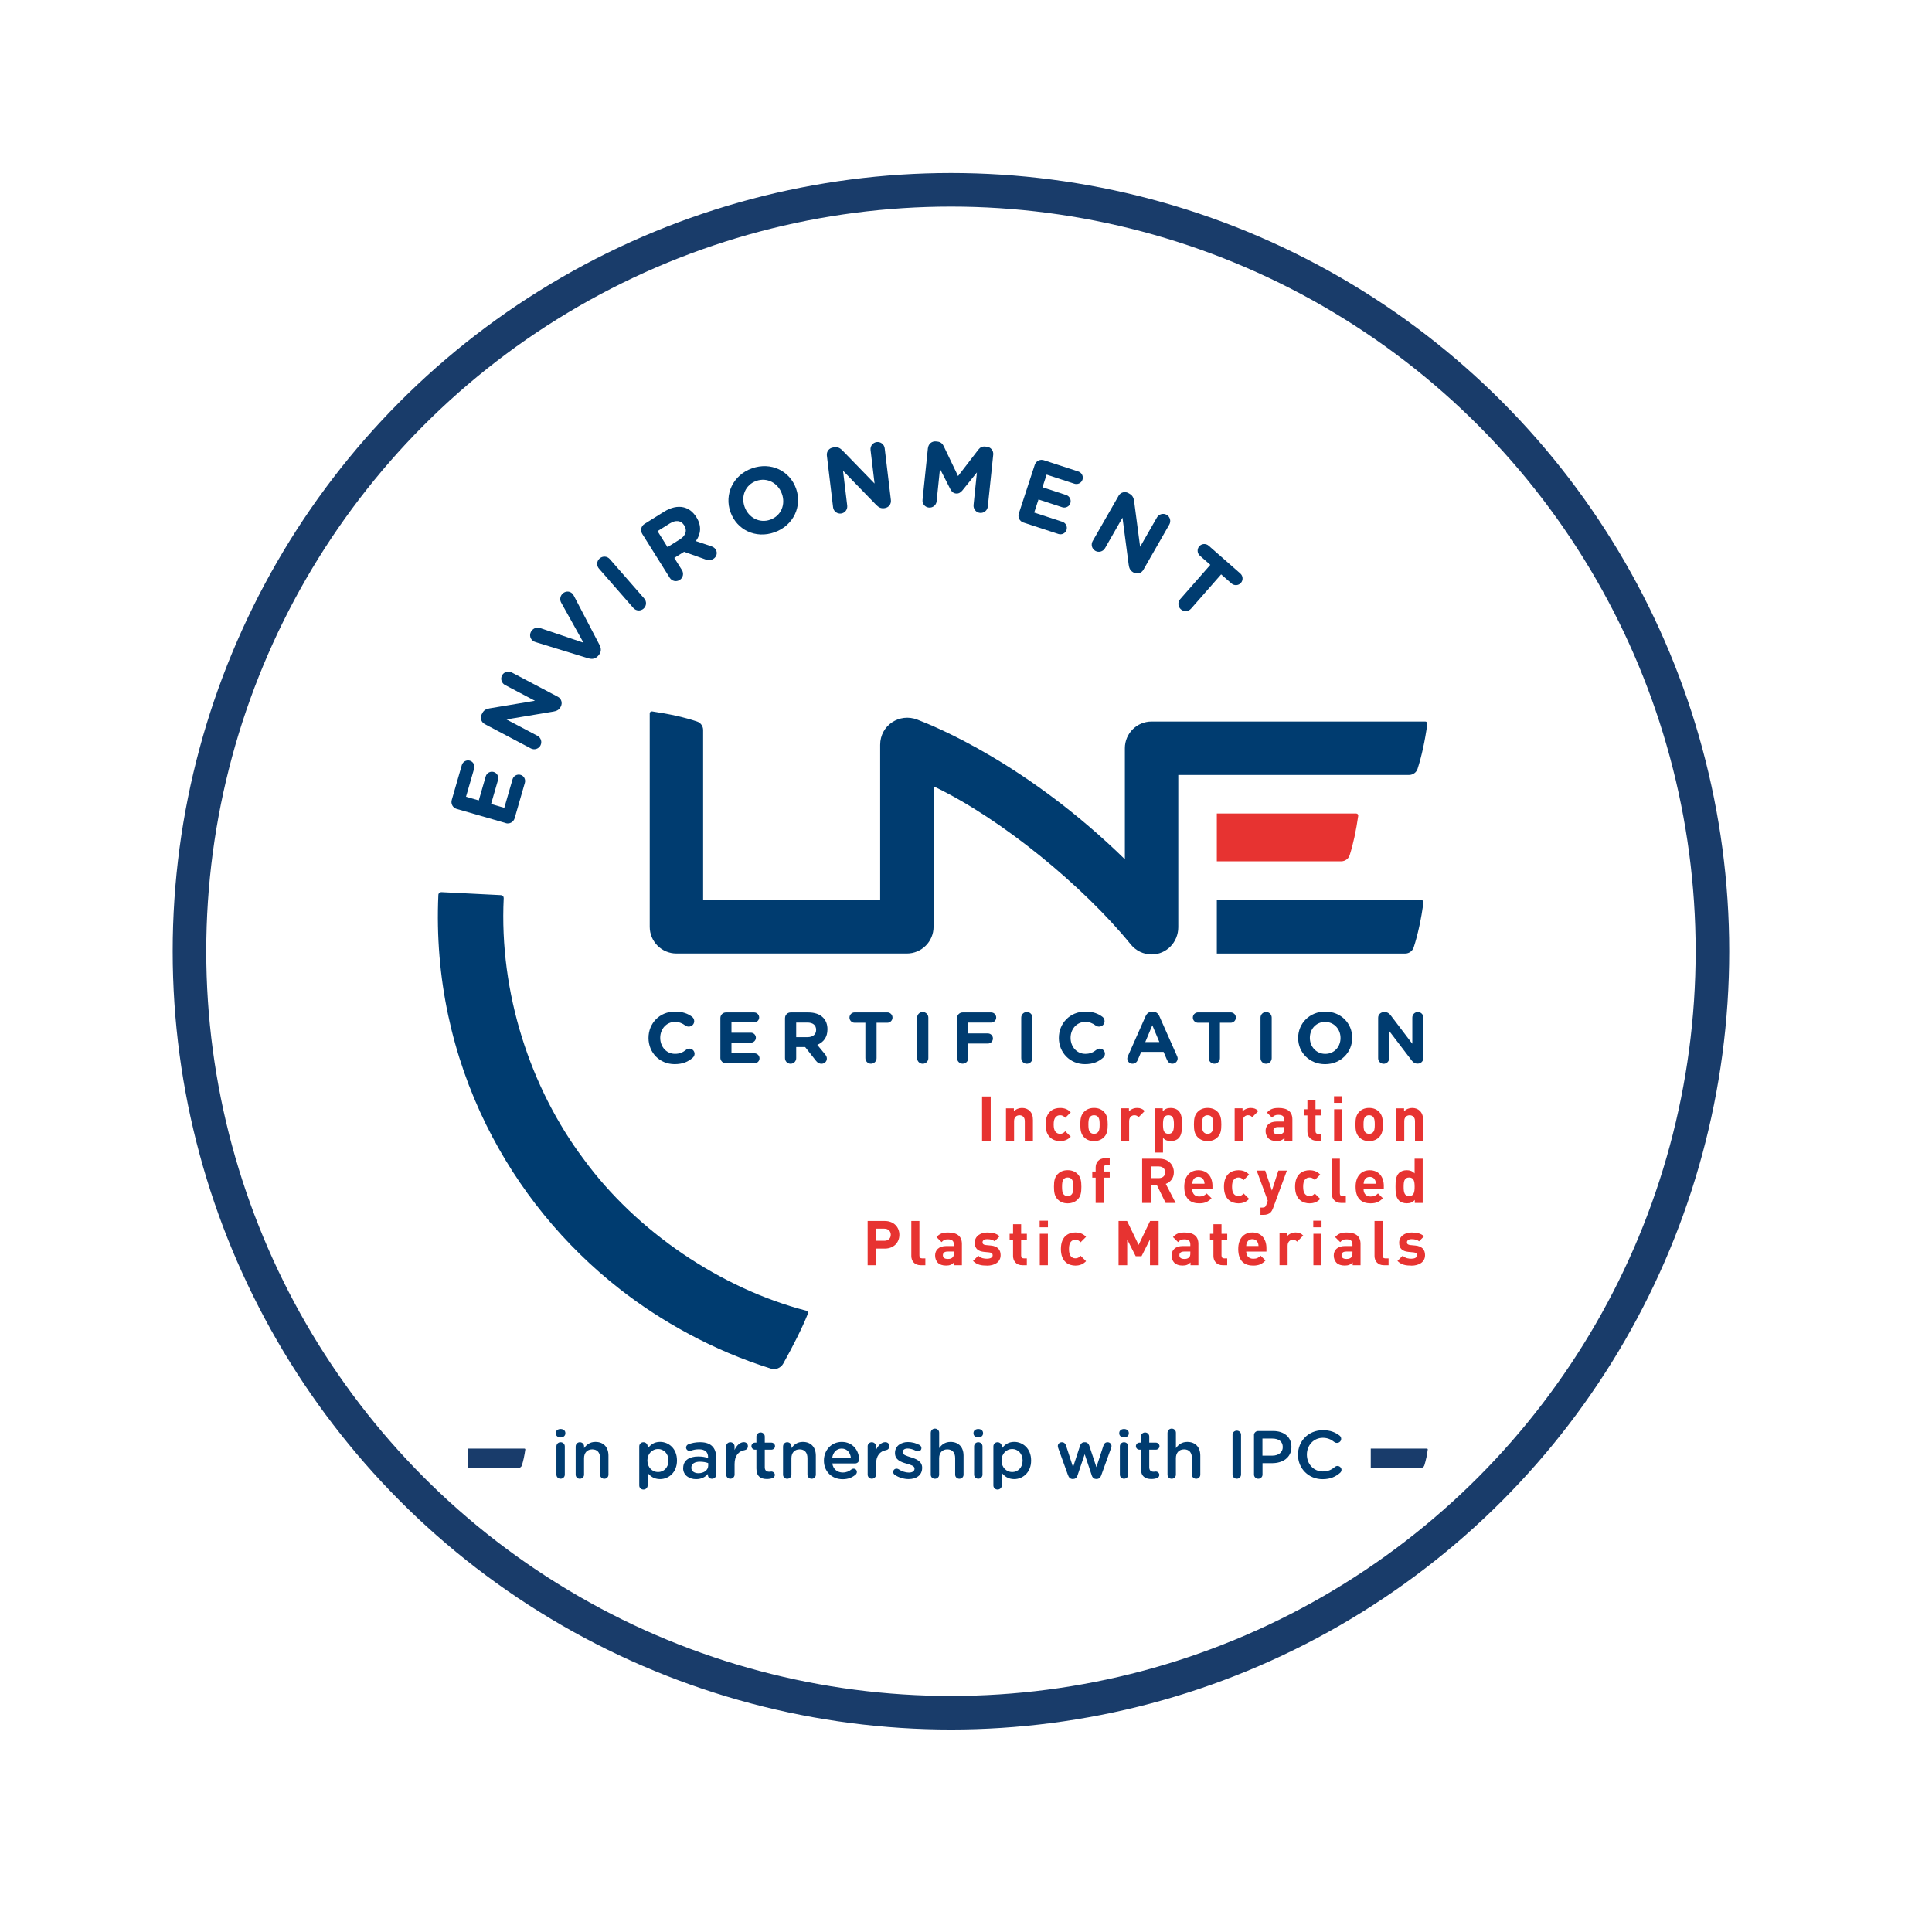 <?xml version="1.0" encoding="UTF-8"?> <svg xmlns="http://www.w3.org/2000/svg" xmlns:xlink="http://www.w3.org/1999/xlink" id="Layer_2" data-name="Layer 2" viewBox="0 0 590.4 590.4"><defs><style> .cls-1 { fill: #003c70; } .cls-2 { filter: url(#drop-shadow-1); } .cls-2, .cls-3 { fill: #fff; } .cls-4 { fill: #e73331; } .cls-5 { fill: #193c6b; } .cls-3 { stroke: #193c6a; stroke-linecap: round; stroke-linejoin: round; stroke-width: 10.26px; } </style><filter id="drop-shadow-1" x="0" y="0" width="590.4" height="590.4"><feOffset dx="4.52" dy="4.52"></feOffset><feGaussianBlur result="blur" stdDeviation="15.82"></feGaussianBlur><feFlood flood-color="#202145" flood-opacity=".75"></feFlood><feComposite in2="blur" operator="in"></feComposite><feComposite in="SourceGraphic"></feComposite></filter></defs><g id="Calque_1" data-name="Calque 1"><g><circle class="cls-2" cx="290.6" cy="290.7" r="247.55"></circle><g><circle class="cls-3" cx="290.6" cy="290.7" r="232.7"></circle><g><g><g><g><path class="cls-1" d="M198.18,317.21v-.04c0-4.42,3.33-8.04,8.1-8.04,2.33,0,3.91.62,5.2,1.58.36.27.67.76.67,1.35,0,.93-.75,1.66-1.69,1.66-.47,0-.78-.18-1.02-.33-.95-.71-1.95-1.11-3.17-1.11-2.62,0-4.51,2.18-4.51,4.84v.04c0,2.66,1.84,4.88,4.51,4.88,1.44,0,2.4-.44,3.37-1.22.27-.22.62-.38,1.02-.38.87,0,1.6.71,1.6,1.58,0,.53-.27.95-.58,1.22-1.4,1.22-3.04,1.95-5.53,1.95-4.57,0-7.97-3.53-7.97-7.99Z"></path><path class="cls-1" d="M220.14,323.22v-12.12c0-.95.76-1.71,1.71-1.71h8.61c.84,0,1.53.69,1.53,1.53s-.69,1.51-1.53,1.51h-6.93v3.15h5.93c.84,0,1.53.69,1.53,1.53s-.69,1.51-1.53,1.51h-5.93v3.26h7.04c.84,0,1.53.69,1.53,1.53s-.69,1.51-1.53,1.51h-8.73c-.95,0-1.71-.76-1.71-1.71Z"></path><path class="cls-1" d="M239.9,311.1c0-.95.76-1.71,1.71-1.71h5.39c1.98,0,3.51.55,4.53,1.58.87.87,1.33,2.09,1.33,3.55v.04c0,2.44-1.22,3.95-3.11,4.73l2.38,2.89c.33.42.55.78.55,1.31,0,.95-.8,1.58-1.62,1.58-.78,0-1.29-.38-1.69-.89l-3.33-4.22h-2.73v3.4c0,.95-.75,1.71-1.71,1.71s-1.71-.76-1.71-1.71v-12.25ZM246.78,316.94c1.67,0,2.62-.89,2.62-2.2v-.04c0-1.46-1.02-2.22-2.69-2.22h-3.4v4.46h3.46Z"></path><path class="cls-1" d="M264.46,312.54h-3.29c-.87,0-1.58-.71-1.58-1.58s.71-1.58,1.58-1.58h9.99c.87,0,1.58.71,1.58,1.58s-.71,1.58-1.58,1.58h-3.29v10.81c0,.95-.76,1.71-1.71,1.71s-1.71-.76-1.71-1.71v-10.81Z"></path><path class="cls-1" d="M280.27,310.97c0-.95.75-1.71,1.71-1.71s1.71.76,1.71,1.71v12.39c0,.95-.75,1.71-1.71,1.71s-1.71-.76-1.71-1.71v-12.39Z"></path><path class="cls-1" d="M292.47,311.1c0-.95.75-1.71,1.71-1.71h8.7c.87,0,1.55.69,1.55,1.55s-.69,1.55-1.55,1.55h-6.99v3.31h5.99c.87,0,1.55.69,1.55,1.55s-.69,1.55-1.55,1.55h-5.99v4.44c0,.95-.76,1.71-1.71,1.71s-1.71-.76-1.71-1.71v-12.25Z"></path><path class="cls-1" d="M312.08,310.97c0-.95.76-1.71,1.71-1.71s1.71.76,1.71,1.71v12.39c0,.95-.76,1.71-1.71,1.71s-1.71-.76-1.71-1.71v-12.39Z"></path><path class="cls-1" d="M323.58,317.21v-.04c0-4.42,3.33-8.04,8.1-8.04,2.33,0,3.91.62,5.2,1.58.36.27.67.76.67,1.35,0,.93-.75,1.66-1.69,1.66-.47,0-.78-.18-1.02-.33-.95-.71-1.95-1.11-3.17-1.11-2.62,0-4.51,2.18-4.51,4.84v.04c0,2.66,1.84,4.88,4.51,4.88,1.44,0,2.4-.44,3.37-1.22.27-.22.62-.38,1.02-.38.87,0,1.6.71,1.6,1.58,0,.53-.27.95-.58,1.22-1.4,1.22-3.04,1.95-5.53,1.95-4.57,0-7.97-3.53-7.97-7.99Z"></path><path class="cls-1" d="M344.68,322.73l5.42-12.23c.38-.84,1.07-1.35,2-1.35h.2c.93,0,1.6.51,1.98,1.35l5.42,12.23c.11.24.18.47.18.69,0,.91-.71,1.64-1.62,1.64-.8,0-1.33-.47-1.64-1.18l-1.04-2.44h-6.84l-1.09,2.55c-.29.67-.87,1.07-1.58,1.07-.89,0-1.58-.71-1.58-1.6,0-.24.09-.49.2-.73ZM354.29,318.43l-2.15-5.13-2.15,5.13h4.31Z"></path><path class="cls-1" d="M369.39,312.54h-3.29c-.87,0-1.58-.71-1.58-1.58s.71-1.58,1.58-1.58h9.99c.87,0,1.58.71,1.58,1.58s-.71,1.58-1.58,1.58h-3.29v10.81c0,.95-.76,1.71-1.71,1.71s-1.71-.76-1.71-1.71v-10.81Z"></path><path class="cls-1" d="M385.2,310.97c0-.95.76-1.71,1.71-1.71s1.71.76,1.71,1.71v12.39c0,.95-.76,1.71-1.71,1.71s-1.71-.76-1.71-1.71v-12.39Z"></path><path class="cls-1" d="M396.7,317.21v-.04c0-4.42,3.49-8.04,8.28-8.04s8.24,3.57,8.24,7.99v.04c0,4.42-3.49,8.04-8.28,8.04s-8.24-3.57-8.24-7.99ZM409.65,317.21v-.04c0-2.66-1.95-4.88-4.71-4.88s-4.66,2.18-4.66,4.84v.04c0,2.66,1.95,4.88,4.71,4.88s4.66-2.18,4.66-4.84Z"></path><path class="cls-1" d="M421.15,311.01c0-.95.76-1.71,1.71-1.71h.36c.82,0,1.31.4,1.78,1l6.59,8.66v-8.01c0-.93.76-1.69,1.69-1.69s1.69.76,1.69,1.69v12.37c0,.95-.76,1.71-1.71,1.71h-.11c-.82,0-1.31-.4-1.78-1l-6.84-8.97v8.33c0,.93-.76,1.69-1.69,1.69s-1.69-.76-1.69-1.69v-12.37Z"></path></g><g><g><path class="cls-4" d="M371.85,263.21v-14.61h42.59c.38,0,.68.34.62.72-.65,4.54-1.54,8.67-2.61,12-.36,1.13-1.41,1.89-2.6,1.89h-38Z"></path><path class="cls-1" d="M429.41,291.39c1.18,0,2.23-.76,2.6-1.88,1.24-3.79,2.27-8.51,3-13.72.05-.38-.24-.72-.62-.72h-62.54v16.32h57.56Z"></path><path class="cls-1" d="M351.91,291.67c4.54,0,8.16-3.73,8.16-8.33v-46.52h70.53c1.18,0,2.24-.76,2.6-1.89,1.23-3.79,2.26-8.51,2.98-13.72.05-.38-.24-.72-.62-.72h-83.65c-4.51,0-8.16,3.65-8.16,8.16v33.93c-30.02-29.32-58.08-40.62-63.39-42.66-5.49-2.14-11.39,1.74-11.39,7.69v47.45h-54.1v-51.98c0-1.17-.74-2.22-1.86-2.59-3.76-1.27-8.49-2.33-13.74-3.09-.38-.05-.72.24-.72.62v65.2c0,4.51,3.65,8.16,8.16,8.16h70.42c4.51,0,8.16-3.65,8.16-8.16,0,0,0-40.84,0-42.93,20.82,9.92,45.91,30.67,60.25,48.31,1.58,1.95,3.91,3.06,6.37,3.06Z"></path></g><g><path class="cls-1" d="M154.58,251.53l-15.02-4.33c-1.18-.34-1.85-1.55-1.51-2.73l3.08-10.67c.3-1.04,1.4-1.65,2.44-1.35,1.05.3,1.62,1.39,1.32,2.44l-2.48,8.58,3.9,1.13,2.12-7.34c.3-1.05,1.4-1.65,2.44-1.35,1.04.3,1.62,1.39,1.32,2.44l-2.12,7.34,4.04,1.17,2.52-8.72c.3-1.04,1.4-1.65,2.44-1.35,1.05.3,1.62,1.39,1.32,2.44l-3.12,10.81c-.34,1.18-1.55,1.85-2.73,1.51Z"></path><path class="cls-1" d="M148.13,221.26c-1.09-.57-1.5-1.89-.92-2.98l.21-.4c.49-.94,1.24-1.25,2.21-1.42l13.84-2.31-9.14-4.82c-1.06-.56-1.47-1.88-.91-2.94.56-1.06,1.88-1.47,2.94-.91l14.1,7.44c1.09.57,1.49,1.89.92,2.98l-.07.13c-.49.94-1.24,1.25-2.21,1.42l-14.34,2.4,9.49,5.01c1.06.56,1.47,1.88.91,2.94-.56,1.06-1.88,1.47-2.94.91l-14.1-7.44Z"></path><path class="cls-1" d="M179.87,201.2l-16.11-4.95c-.36-.11-.69-.24-.98-.48-.95-.79-1.05-2.14-.26-3.09.73-.88,1.71-1.03,2.62-.73l13.17,4.45-6.84-12.28c-.37-.68-.4-1.71.28-2.53.77-.92,2.1-1.09,3.02-.32.26.22.48.55.6.8l7.87,15.07c.54,1.05.52,2.11-.25,3.03l-.18.22c-.77.92-1.81,1.14-2.94.8Z"></path><path class="cls-1" d="M183.04,173.76c-.81-.93-.72-2.3.21-3.11.93-.81,2.3-.72,3.11.21l10.51,12.03c.81.93.72,2.3-.21,3.11-.93.81-2.3.72-3.11-.21l-10.51-12.03Z"></path><path class="cls-1" d="M196.26,163.14c-.65-1.04-.35-2.39.7-3.04l5.9-3.69c2.16-1.35,4.21-1.8,6.03-1.38,1.54.35,2.88,1.37,3.89,2.97l.03.05c1.67,2.67,1.37,5.15-.16,7.3l4.57,1.53c.65.23,1.14.47,1.5,1.05.65,1.04.21,2.27-.69,2.83-.85.53-1.67.47-2.45.19l-6.53-2.33-2.99,1.87,2.33,3.71c.65,1.04.35,2.39-.7,3.04-1.04.65-2.39.35-3.04-.7l-8.39-13.39ZM207.78,164.81c1.82-1.14,2.25-2.76,1.36-4.19l-.03-.05c-1-1.6-2.64-1.73-4.46-.59l-3.71,2.33,3.05,4.88,3.78-2.37Z"></path><path class="cls-1" d="M223.24,156.53l-.02-.05c-1.92-5.36.74-11.27,6.56-13.35,5.82-2.08,11.55.76,13.47,6.12l.02.05c1.92,5.36-.74,11.27-6.56,13.35-5.82,2.08-11.55-.76-13.47-6.13ZM238.95,150.91l-.02-.05c-1.16-3.23-4.49-5.08-7.83-3.89-3.34,1.2-4.71,4.67-3.56,7.9l.02.05c1.16,3.23,4.49,5.08,7.83,3.89,3.34-1.2,4.72-4.67,3.56-7.9Z"></path><path class="cls-1" d="M252.68,139.2c-.15-1.22.7-2.3,1.93-2.45l.45-.06c1.05-.13,1.74.31,2.43,1.01l9.77,10.07-1.23-10.26c-.14-1.19.71-2.28,1.9-2.42,1.19-.14,2.28.71,2.42,1.9l1.9,15.83c.15,1.22-.7,2.31-1.93,2.45l-.14.02c-1.05.13-1.74-.31-2.43-1.01l-10.13-10.43,1.28,10.66c.14,1.19-.71,2.28-1.9,2.42-1.19.14-2.28-.71-2.42-1.9l-1.9-15.83Z"></path><path class="cls-1" d="M283.6,136.86c.13-1.22,1.19-2.09,2.42-1.96l.48.05c.94.1,1.54.65,1.87,1.35l4.4,9.18,6.23-8.1c.53-.69,1.2-1,2.08-.91l.48.05c1.22.13,2.09,1.2,1.96,2.42l-1.65,15.83c-.13,1.22-1.2,2.09-2.42,1.96-1.19-.12-2.06-1.22-1.94-2.42l1.03-9.94-4.46,5.52c-.53.64-1.14,1-1.94.92-.8-.08-1.32-.57-1.71-1.3l-3.18-6.23-1.03,9.91c-.12,1.2-1.19,2.04-2.39,1.91-1.19-.13-2.04-1.16-1.91-2.36l1.65-15.89Z"></path><path class="cls-1" d="M311.35,156.9l4.86-14.85c.38-1.17,1.61-1.79,2.78-1.41l10.55,3.45c1.03.34,1.6,1.46,1.26,2.49-.34,1.03-1.45,1.57-2.48,1.24l-8.49-2.78-1.26,3.86,7.26,2.38c1.03.34,1.6,1.46,1.26,2.49-.34,1.03-1.45,1.57-2.48,1.24l-7.26-2.38-1.31,4,8.62,2.82c1.03.34,1.6,1.46,1.26,2.49-.34,1.03-1.45,1.57-2.48,1.24l-10.69-3.5c-1.17-.38-1.79-1.61-1.41-2.78Z"></path><path class="cls-1" d="M341.82,151.51c.61-1.07,1.94-1.43,3.01-.82l.4.23c.92.53,1.21,1.29,1.35,2.26l1.83,13.92,5.14-8.97c.6-1.04,1.93-1.4,2.97-.81,1.04.6,1.4,1.93.81,2.97l-7.93,13.84c-.61,1.07-1.94,1.43-3.01.82l-.12-.07c-.92-.53-1.21-1.29-1.35-2.26l-1.9-14.42-5.34,9.32c-.6,1.04-1.93,1.4-2.97.81-1.04-.6-1.4-1.93-.81-2.97l7.93-13.84Z"></path><path class="cls-1" d="M369.85,172.6l-3.18-2.79c-.84-.74-.92-2.03-.19-2.87.74-.84,2.03-.92,2.87-.19l9.68,8.5c.84.74.92,2.03.19,2.87-.74.84-2.03.92-2.87.19l-3.18-2.79-9.2,10.48c-.81.92-2.18,1.01-3.11.2-.92-.81-1.01-2.19-.2-3.11l9.2-10.48Z"></path></g><path class="cls-1" d="M246.36,400.53c-26-6.75-51.8-24.12-68-46.31-16.34-21.77-25.83-50.9-24.43-79.76.02-.48-.34-.88-.82-.91l-18.23-.92c-.48-.02-.9.35-.92.84-1.15,25.38,4.27,49.24,14.6,70.22,9.72,19.73,23.78,36.91,40.93,50.31,12.41,9.69,28.36,18.7,46.09,24.23,1.46.47,3.04-.2,3.78-1.54,2.97-5.35,5.74-10.77,7.5-15.19.16-.41-.08-.87-.5-.98Z"></path></g></g><g><path class="cls-4" d="M300.11,348.59v-13.52h2.64v13.52h-2.64Z"></path><path class="cls-4" d="M313.17,348.59v-5.98c0-1.35-.85-1.8-1.63-1.8s-1.65.46-1.65,1.8v5.98h-2.47v-9.89h2.41v.91c.65-.68,1.56-1.03,2.47-1.03.99,0,1.78.32,2.34.87.8.8,1.01,1.73,1.01,2.81v6.32h-2.47Z"></path><path class="cls-4" d="M323.94,348.7c-1.97,0-4.42-1.06-4.42-5.07s2.45-5.05,4.42-5.05c1.37,0,2.39.42,3.27,1.33l-1.67,1.67c-.51-.55-.95-.78-1.59-.78-.59,0-1.04.21-1.41.65-.38.47-.55,1.14-.55,2.18s.17,1.73.55,2.2c.36.44.82.65,1.41.65.65,0,1.08-.23,1.59-.78l1.67,1.65c-.87.91-1.9,1.35-3.27,1.35Z"></path><path class="cls-4" d="M337.39,347.49c-.63.65-1.61,1.22-3.08,1.22s-2.43-.57-3.06-1.22c-.89-.95-1.12-2.07-1.12-3.86s.23-2.89,1.12-3.84c.63-.65,1.59-1.22,3.06-1.22s2.45.55,3.08,1.22c.89.95,1.12,2.05,1.12,3.84s-.21,2.92-1.12,3.86ZM335.47,341.24c-.28-.28-.66-.44-1.16-.44s-.85.15-1.14.44c-.51.49-.57,1.39-.57,2.39s.06,1.92.57,2.41c.29.29.66.44,1.14.44s.87-.15,1.16-.44c.51-.49.57-1.39.57-2.41s-.06-1.9-.57-2.39Z"></path><path class="cls-4" d="M347.95,341.39c-.38-.38-.7-.59-1.31-.59-.76,0-1.59.57-1.59,1.82v5.96h-2.47v-9.89h2.41v.95c.47-.57,1.42-1.06,2.49-1.06.97,0,1.65.25,2.34.93l-1.86,1.88Z"></path><path class="cls-4" d="M360.18,347.81c-.55.57-1.42.89-2.39.89s-1.77-.27-2.39-.99v4.5h-2.47v-13.52h2.39v.93c.68-.76,1.4-1.04,2.47-1.04.97,0,1.84.32,2.39.89.95.97,1.03,2.51,1.03,4.16s-.08,3.21-1.03,4.18ZM357.07,340.8c-1.48,0-1.67,1.23-1.67,2.83s.19,2.85,1.67,2.85,1.67-1.25,1.67-2.85-.19-2.83-1.67-2.83Z"></path><path class="cls-4" d="M372.11,347.49c-.63.65-1.61,1.22-3.08,1.22s-2.43-.57-3.06-1.22c-.89-.95-1.12-2.07-1.12-3.86s.23-2.89,1.12-3.84c.63-.65,1.59-1.22,3.06-1.22s2.45.55,3.08,1.22c.89.95,1.12,2.05,1.12,3.84s-.21,2.92-1.12,3.86ZM370.19,341.24c-.28-.28-.66-.44-1.16-.44s-.85.15-1.14.44c-.51.49-.57,1.39-.57,2.39s.06,1.92.57,2.41c.29.29.66.44,1.14.44s.87-.15,1.16-.44c.51-.49.57-1.39.57-2.41s-.06-1.9-.57-2.39Z"></path><path class="cls-4" d="M382.67,341.39c-.38-.38-.7-.59-1.31-.59-.76,0-1.59.57-1.59,1.82v5.96h-2.47v-9.89h2.41v.95c.47-.57,1.42-1.06,2.49-1.06.97,0,1.65.25,2.34.93l-1.86,1.88Z"></path><path class="cls-4" d="M392.53,348.59v-.85c-.66.66-1.29.95-2.43.95s-1.96-.3-2.53-.87c-.53-.55-.82-1.35-.82-2.22,0-1.58,1.08-2.87,3.42-2.87h2.3v-.49c0-1.08-.53-1.56-1.84-1.56-.89,0-1.37.25-1.9.85l-1.56-1.54c.97-1.06,1.9-1.41,3.55-1.41,2.79,0,4.22,1.18,4.22,3.49v6.51h-2.41ZM392.47,344.41h-1.88c-.99,0-1.46.4-1.46,1.14,0,.68.47,1.12,1.5,1.12.61,0,1.04-.08,1.46-.47.28-.25.38-.63.38-1.25v-.53Z"></path><path class="cls-4" d="M402.4,348.59c-2.01,0-2.87-1.42-2.87-2.83v-4.9h-1.05v-1.88h1.05v-2.92h2.47v2.92h1.75v1.88h-1.75v4.75c0,.57.27.89.85.89h.89v2.09h-1.35Z"></path><path class="cls-4" d="M407.66,337.01v-2.01h2.53v2.01h-2.53ZM407.7,348.59v-9.61h2.47v9.61h-2.47Z"></path><path class="cls-4" d="M421.47,347.49c-.63.65-1.61,1.22-3.08,1.22s-2.43-.57-3.06-1.22c-.89-.95-1.12-2.07-1.12-3.86s.23-2.89,1.12-3.84c.63-.65,1.59-1.22,3.06-1.22s2.45.55,3.08,1.22c.89.95,1.12,2.05,1.12,3.84s-.21,2.92-1.12,3.86ZM419.55,341.24c-.28-.28-.66-.44-1.16-.44s-.85.15-1.14.44c-.51.49-.57,1.39-.57,2.39s.06,1.92.57,2.41c.29.29.66.44,1.14.44s.87-.15,1.16-.44c.51-.49.57-1.39.57-2.41s-.06-1.9-.57-2.39Z"></path><path class="cls-4" d="M432.41,348.59v-5.98c0-1.35-.85-1.8-1.63-1.8s-1.65.46-1.65,1.8v5.98h-2.47v-9.89h2.41v.91c.65-.68,1.56-1.03,2.47-1.03.99,0,1.78.32,2.34.87.8.8,1.01,1.73,1.01,2.81v6.32h-2.47Z"></path><path class="cls-4" d="M329.34,366.51c-.63.65-1.61,1.22-3.08,1.22s-2.43-.57-3.06-1.22c-.89-.95-1.12-2.07-1.12-3.86s.23-2.89,1.12-3.84c.63-.65,1.59-1.22,3.06-1.22s2.45.55,3.08,1.22c.89.95,1.12,2.05,1.12,3.84s-.21,2.92-1.12,3.86ZM327.42,360.27c-.28-.29-.66-.44-1.16-.44s-.85.15-1.14.44c-.51.49-.57,1.39-.57,2.39s.06,1.92.57,2.41c.29.28.66.44,1.14.44s.87-.15,1.16-.44c.51-.49.57-1.39.57-2.41s-.06-1.9-.57-2.39Z"></path><path class="cls-4" d="M337.29,359.88v7.73h-2.47v-7.73h-1.03v-1.88h1.03v-1.23c0-1.41.87-2.83,2.89-2.83h1.41v2.09h-.97c-.59,0-.85.32-.85.89v1.08h1.82v1.88h-1.82Z"></path><path class="cls-4" d="M356.21,367.61l-2.64-5.39h-1.9v5.39h-2.64v-13.52h5.3c2.75,0,4.39,1.88,4.39,4.14,0,1.9-1.16,3.08-2.47,3.55l3.02,5.83h-3.06ZM354.16,356.45h-2.49v3.57h2.49c1.16,0,1.92-.74,1.92-1.78s-.76-1.78-1.92-1.78Z"></path><path class="cls-4" d="M364.34,363.44c0,1.29.76,2.2,2.16,2.2,1.08,0,1.61-.32,2.24-.93l1.5,1.46c-1.01,1.03-1.97,1.56-3.76,1.56-2.34,0-4.58-1.06-4.58-5.07,0-3.23,1.75-5.05,4.31-5.05,2.75,0,4.31,1.97,4.31,4.79v1.04h-6.19ZM367.87,360.68c-.27-.59-.82-1.03-1.65-1.03s-1.39.44-1.65,1.03c-.17.36-.21.63-.23,1.06h3.76c-.02-.44-.06-.7-.23-1.06Z"></path><path class="cls-4" d="M378.45,367.73c-1.97,0-4.42-1.06-4.42-5.07s2.45-5.05,4.42-5.05c1.37,0,2.39.42,3.27,1.33l-1.67,1.67c-.51-.55-.95-.78-1.59-.78-.59,0-1.04.21-1.41.65-.38.47-.55,1.14-.55,2.18s.17,1.73.55,2.2c.36.44.82.65,1.41.65.65,0,1.08-.23,1.59-.78l1.67,1.65c-.87.91-1.9,1.35-3.27,1.35Z"></path><path class="cls-4" d="M389.03,369.21c-.21.55-.44.97-.74,1.27-.57.57-1.31.76-2.13.76h-.97v-2.22h.57c.7,0,.99-.17,1.23-.89l.42-1.22-3.38-9.19h2.6l2.05,6.11,1.98-6.11h2.6l-4.23,11.49Z"></path><path class="cls-4" d="M400.18,367.73c-1.97,0-4.42-1.06-4.42-5.07s2.45-5.05,4.42-5.05c1.37,0,2.39.42,3.27,1.33l-1.67,1.67c-.51-.55-.95-.78-1.59-.78-.59,0-1.04.21-1.41.65-.38.47-.55,1.14-.55,2.18s.17,1.73.55,2.2c.36.44.82.65,1.41.65.65,0,1.08-.23,1.59-.78l1.67,1.65c-.87.91-1.9,1.35-3.27,1.35Z"></path><path class="cls-4" d="M409.87,367.61c-2.03,0-2.89-1.42-2.89-2.83v-10.69h2.47v10.54c0,.59.25.89.87.89h.95v2.09h-1.41Z"></path><path class="cls-4" d="M416.7,363.44c0,1.29.76,2.2,2.16,2.2,1.08,0,1.61-.32,2.24-.93l1.5,1.46c-1.01,1.03-1.97,1.56-3.76,1.56-2.34,0-4.58-1.06-4.58-5.07,0-3.23,1.75-5.05,4.31-5.05,2.75,0,4.31,1.97,4.31,4.79v1.04h-6.19ZM420.24,360.68c-.27-.59-.82-1.03-1.65-1.03s-1.39.44-1.65,1.03c-.17.36-.21.63-.23,1.06h3.76c-.02-.44-.06-.7-.23-1.06Z"></path><path class="cls-4" d="M432.35,367.61v-.93c-.68.76-1.41,1.04-2.45,1.04-.99,0-1.86-.32-2.41-.89-.95-.97-1.03-2.51-1.03-4.18s.08-3.19,1.03-4.16c.55-.57,1.41-.89,2.39-.89s1.77.27,2.41.99v-4.5h2.47v13.52h-2.41ZM430.61,359.83c-1.48,0-1.67,1.23-1.67,2.83s.19,2.85,1.67,2.85,1.69-1.25,1.69-2.85-.21-2.83-1.69-2.83Z"></path><path class="cls-4" d="M270.38,381.55h-2.6v5.09h-2.64v-13.52h5.24c2.81,0,4.46,1.92,4.46,4.22s-1.65,4.22-4.46,4.22ZM270.25,375.47h-2.47v3.7h2.47c1.2,0,1.96-.74,1.96-1.84s-.76-1.86-1.96-1.86Z"></path><path class="cls-4" d="M281.38,386.64c-2.03,0-2.89-1.42-2.89-2.83v-10.69h2.47v10.54c0,.59.25.89.87.89h.95v2.09h-1.41Z"></path><path class="cls-4" d="M291.54,386.64v-.85c-.66.66-1.29.95-2.43.95s-1.96-.3-2.53-.87c-.53-.55-.82-1.35-.82-2.22,0-1.58,1.08-2.87,3.42-2.87h2.3v-.49c0-1.08-.53-1.56-1.84-1.56-.89,0-1.37.25-1.9.85l-1.56-1.54c.97-1.06,1.9-1.4,3.55-1.4,2.79,0,4.22,1.18,4.22,3.49v6.51h-2.41ZM291.48,382.46h-1.88c-.99,0-1.46.4-1.46,1.14,0,.68.47,1.12,1.5,1.12.61,0,1.04-.08,1.46-.47.28-.25.38-.63.38-1.25v-.53Z"></path><path class="cls-4" d="M301.57,386.75c-1.56,0-2.94-.17-4.22-1.42l1.61-1.61c.8.82,1.88.93,2.64.93.85,0,1.75-.29,1.75-1.03,0-.49-.25-.84-1.04-.91l-1.59-.15c-1.75-.17-2.85-.95-2.85-2.77,0-2.07,1.8-3.15,3.82-3.15,1.56,0,2.83.28,3.78,1.16l-1.52,1.54c-.57-.51-1.42-.66-2.3-.66-.99,0-1.4.46-1.4.95s.28.78,1.03.85l1.56.15c1.96.19,2.94,1.22,2.94,2.91,0,2.18-1.86,3.23-4.2,3.23Z"></path><path class="cls-4" d="M312.45,386.64c-2.01,0-2.87-1.42-2.87-2.83v-4.9h-1.05v-1.88h1.05v-2.92h2.47v2.92h1.75v1.88h-1.75v4.75c0,.57.27.89.85.89h.89v2.09h-1.35Z"></path><path class="cls-4" d="M317.71,375.05v-2.01h2.53v2.01h-2.53ZM317.75,386.64v-9.61h2.47v9.61h-2.47Z"></path><path class="cls-4" d="M328.62,386.75c-1.97,0-4.42-1.06-4.42-5.07s2.45-5.05,4.42-5.05c1.37,0,2.39.42,3.27,1.33l-1.67,1.67c-.51-.55-.95-.78-1.59-.78-.59,0-1.04.21-1.41.65-.38.47-.55,1.14-.55,2.18s.17,1.73.55,2.2c.36.44.82.65,1.41.65.65,0,1.08-.23,1.59-.78l1.67,1.65c-.87.91-1.9,1.35-3.27,1.35Z"></path><path class="cls-4" d="M351.42,386.64v-7.88l-2.58,5.13h-1.78l-2.6-5.13v7.88h-2.64v-13.52h2.6l3.53,7.31,3.51-7.31h2.6v13.52h-2.64Z"></path><path class="cls-4" d="M363.81,386.64v-.85c-.66.66-1.29.95-2.43.95s-1.96-.3-2.53-.87c-.53-.55-.82-1.35-.82-2.22,0-1.58,1.08-2.87,3.42-2.87h2.3v-.49c0-1.08-.53-1.56-1.84-1.56-.89,0-1.37.25-1.9.85l-1.56-1.54c.97-1.06,1.9-1.4,3.55-1.4,2.79,0,4.22,1.18,4.22,3.49v6.51h-2.41ZM363.75,382.46h-1.88c-.99,0-1.46.4-1.46,1.14,0,.68.47,1.12,1.5,1.12.61,0,1.04-.08,1.46-.47.28-.25.38-.63.38-1.25v-.53Z"></path><path class="cls-4" d="M373.68,386.64c-2.01,0-2.87-1.42-2.87-2.83v-4.9h-1.05v-1.88h1.05v-2.92h2.47v2.92h1.75v1.88h-1.75v4.75c0,.57.27.89.85.89h.89v2.09h-1.35Z"></path><path class="cls-4" d="M380.83,382.46c0,1.29.76,2.2,2.16,2.2,1.08,0,1.61-.32,2.24-.93l1.5,1.46c-1.01,1.03-1.97,1.56-3.76,1.56-2.34,0-4.58-1.06-4.58-5.07,0-3.23,1.75-5.05,4.31-5.05,2.75,0,4.31,1.97,4.31,4.78v1.05h-6.19ZM384.36,379.71c-.27-.59-.82-1.03-1.65-1.03s-1.39.44-1.65,1.03c-.17.36-.21.63-.23,1.06h3.76c-.02-.44-.06-.7-.23-1.06Z"></path><path class="cls-4" d="M396.38,379.44c-.38-.38-.7-.59-1.31-.59-.76,0-1.59.57-1.59,1.82v5.96h-2.47v-9.89h2.41v.95c.47-.57,1.42-1.06,2.49-1.06.97,0,1.65.25,2.34.93l-1.86,1.88Z"></path><path class="cls-4" d="M401.32,375.05v-2.01h2.53v2.01h-2.53ZM401.36,386.64v-9.61h2.47v9.61h-2.47Z"></path><path class="cls-4" d="M413.36,386.64v-.85c-.66.66-1.29.95-2.43.95s-1.96-.3-2.53-.87c-.53-.55-.82-1.35-.82-2.22,0-1.58,1.08-2.87,3.42-2.87h2.3v-.49c0-1.08-.53-1.56-1.84-1.56-.89,0-1.37.25-1.9.85l-1.56-1.54c.97-1.06,1.9-1.4,3.55-1.4,2.79,0,4.22,1.18,4.22,3.49v6.51h-2.41ZM413.3,382.46h-1.88c-.99,0-1.46.4-1.46,1.14,0,.68.47,1.12,1.5,1.12.61,0,1.04-.08,1.46-.47.28-.25.38-.63.38-1.25v-.53Z"></path><path class="cls-4" d="M422.93,386.64c-2.03,0-2.89-1.42-2.89-2.83v-10.69h2.47v10.54c0,.59.25.89.87.89h.95v2.09h-1.41Z"></path><path class="cls-4" d="M431.27,386.75c-1.56,0-2.94-.17-4.22-1.42l1.61-1.61c.8.82,1.88.93,2.64.93.85,0,1.75-.29,1.75-1.03,0-.49-.25-.84-1.04-.91l-1.59-.15c-1.75-.17-2.85-.95-2.85-2.77,0-2.07,1.8-3.15,3.82-3.15,1.56,0,2.83.28,3.78,1.16l-1.52,1.54c-.57-.51-1.42-.66-2.3-.66-.99,0-1.4.46-1.4.95s.28.78,1.03.85l1.56.15c1.96.19,2.94,1.22,2.94,2.91,0,2.18-1.86,3.23-4.2,3.23Z"></path></g></g><path class="cls-5" d="M143.23,444.85c0-.93.67-1.69,1.48-1.69h13.9c.81,0,1.48.76,1.48,1.69s-.67,1.69-1.48,1.69h-13.9c-.81,0-1.48-.76-1.48-1.69Z"></path><path class="cls-5" d="M419.01,444.85c0-.93.67-1.69,1.48-1.69h13.9c.81,0,1.48.76,1.48,1.69s-.67,1.69-1.48,1.69h-13.9c-.81,0-1.48-.76-1.48-1.69Z"></path><g><path class="cls-5" d="M143.11,448.59v-5.91h17.17c.15,0,.27.14.25.29-.26,1.83-.62,3.5-1.05,4.85-.15.46-.57.76-1.05.76h-15.32Z"></path><path class="cls-5" d="M418.89,448.59v-5.91h17.17c.15,0,.27.14.25.29-.26,1.83-.62,3.5-1.05,4.85-.15.46-.57.76-1.05.76h-15.32Z"></path><g><path class="cls-1" d="M169.85,437.91c0-.74.63-1.22,1.46-1.22s1.46.48,1.46,1.22v.12c0,.75-.63,1.24-1.46,1.24s-1.46-.5-1.46-1.24v-.12ZM170.04,441.99c0-.7.55-1.26,1.27-1.26s1.29.56,1.29,1.26v8.65c0,.7-.57,1.24-1.29,1.24s-1.27-.54-1.27-1.24v-8.65Z"></path><path class="cls-1" d="M175.93,441.99c0-.7.55-1.26,1.27-1.26s1.29.56,1.29,1.26v.54c.72-1.01,1.75-1.9,3.48-1.9,2.51,0,3.97,1.66,3.97,4.18v5.84c0,.7-.55,1.24-1.27,1.24s-1.29-.54-1.29-1.24v-5.07c0-1.7-.87-2.67-2.39-2.67s-2.51,1.01-2.51,2.71v5.03c0,.7-.57,1.24-1.29,1.24s-1.27-.54-1.27-1.24v-8.65Z"></path><path class="cls-1" d="M195.35,441.99c0-.7.55-1.26,1.27-1.26s1.29.56,1.29,1.26v.68c.82-1.14,1.98-2.05,3.8-2.05,2.62,0,5.17,2.03,5.17,5.67v.04c0,3.62-2.53,5.67-5.17,5.67-1.86,0-3.02-.91-3.8-1.92v3.87c0,.7-.57,1.24-1.29,1.24s-1.27-.54-1.27-1.24v-11.96ZM204.28,446.34v-.04c0-2.11-1.46-3.5-3.19-3.5s-3.25,1.41-3.25,3.5v.04c0,2.09,1.52,3.5,3.25,3.5s3.19-1.35,3.19-3.5Z"></path><path class="cls-1" d="M208.78,448.64v-.04c0-2.36,1.88-3.52,4.6-3.52,1.25,0,2.13.19,3,.46v-.27c0-1.55-.97-2.38-2.77-2.38-.97,0-1.77.17-2.47.43-.15.04-.27.06-.4.06-.59,0-1.08-.46-1.08-1.03,0-.46.32-.85.7-.99,1.06-.39,2.13-.64,3.59-.64,1.67,0,2.91.43,3.69,1.22.82.79,1.2,1.95,1.2,3.37v5.38c0,.68-.55,1.2-1.25,1.2-.74,0-1.25-.5-1.25-1.06v-.41c-.76.89-1.92,1.59-3.63,1.59-2.09,0-3.95-1.18-3.95-3.37ZM216.42,447.85v-.74c-.65-.25-1.52-.43-2.53-.43-1.65,0-2.62.68-2.62,1.82v.04c0,1.06.95,1.66,2.17,1.66,1.69,0,2.98-.95,2.98-2.34Z"></path><path class="cls-1" d="M221.91,441.99c0-.7.55-1.26,1.27-1.26s1.29.56,1.29,1.26v1.12c.59-1.37,1.69-2.4,2.81-2.4.8,0,1.27.52,1.27,1.24,0,.66-.44,1.1-1.01,1.2-1.82.31-3.06,1.68-3.06,4.26v3.23c0,.68-.57,1.24-1.29,1.24s-1.27-.54-1.27-1.24v-8.65Z"></path><path class="cls-1" d="M231.15,448.76v-5.75h-.42c-.61,0-1.1-.48-1.1-1.08s.49-1.08,1.1-1.08h.42v-1.86c0-.68.57-1.24,1.29-1.24s1.27.56,1.27,1.24v1.86h2.01c.61,0,1.12.48,1.12,1.08s-.51,1.08-1.12,1.08h-2.01v5.36c0,.97.51,1.37,1.37,1.37.3,0,.55-.06.63-.06.57,0,1.08.46,1.08,1.03,0,.46-.32.83-.68.97-.55.19-1.08.29-1.75.29-1.88,0-3.21-.81-3.21-3.21Z"></path><path class="cls-1" d="M239.3,441.99c0-.7.55-1.26,1.27-1.26s1.29.56,1.29,1.26v.54c.72-1.01,1.75-1.9,3.48-1.9,2.51,0,3.97,1.66,3.97,4.18v5.84c0,.7-.55,1.24-1.27,1.24s-1.29-.54-1.29-1.24v-5.07c0-1.7-.87-2.67-2.39-2.67s-2.51,1.01-2.51,2.71v5.03c0,.7-.57,1.24-1.29,1.24s-1.27-.54-1.27-1.24v-8.65Z"></path><path class="cls-1" d="M257.5,452.03c-3.23,0-5.72-2.3-5.72-5.67v-.04c0-3.13,2.26-5.69,5.45-5.69,3.55,0,5.3,2.86,5.3,5.38,0,.7-.55,1.2-1.2,1.2h-6.99c.27,1.78,1.56,2.77,3.21,2.77,1.08,0,1.92-.37,2.64-.95.19-.15.36-.23.65-.23.57,0,1.01.43,1.01,1.01,0,.31-.15.58-.34.77-1.01.89-2.28,1.45-4.01,1.45ZM260.03,445.55c-.17-1.61-1.14-2.88-2.83-2.88-1.56,0-2.66,1.18-2.89,2.88h5.72Z"></path><path class="cls-1" d="M265.14,441.99c0-.7.55-1.26,1.27-1.26s1.29.56,1.29,1.26v1.12c.59-1.37,1.69-2.4,2.81-2.4.8,0,1.27.52,1.27,1.24,0,.66-.44,1.1-1.01,1.2-1.82.31-3.06,1.68-3.06,4.26v3.23c0,.68-.57,1.24-1.29,1.24s-1.27-.54-1.27-1.24v-8.65Z"></path><path class="cls-1" d="M273.44,450.68c-.27-.15-.49-.46-.49-.87,0-.56.44-1.01,1.03-1.01.21,0,.4.06.55.14,1.08.7,2.2,1.06,3.21,1.06,1.1,0,1.73-.46,1.73-1.18v-.04c0-.85-1.18-1.14-2.49-1.53-1.65-.46-3.48-1.12-3.48-3.21v-.04c0-2.07,1.75-3.33,3.97-3.33,1.18,0,2.43.33,3.5.89.36.19.61.52.61.95,0,.58-.46,1.01-1.06,1.01-.21,0-.34-.04-.51-.12-.91-.46-1.84-.75-2.62-.75-.99,0-1.56.46-1.56,1.08v.04c0,.81,1.2,1.14,2.51,1.55,1.63.5,3.46,1.22,3.46,3.19v.04c0,2.3-1.82,3.44-4.14,3.44-1.41,0-2.96-.44-4.24-1.3Z"></path><path class="cls-1" d="M284.44,437.81c0-.68.55-1.24,1.27-1.24s1.29.56,1.29,1.24v4.72c.72-1.01,1.75-1.9,3.48-1.9,2.51,0,3.97,1.66,3.97,4.18v5.84c0,.7-.55,1.24-1.27,1.24s-1.29-.54-1.29-1.24v-5.07c0-1.7-.87-2.67-2.39-2.67s-2.51,1.01-2.51,2.71v5.03c0,.7-.57,1.24-1.29,1.24s-1.27-.54-1.27-1.24v-12.83Z"></path><path class="cls-1" d="M297.49,437.91c0-.74.63-1.22,1.46-1.22s1.46.48,1.46,1.22v.12c0,.75-.63,1.24-1.46,1.24s-1.46-.5-1.46-1.24v-.12ZM297.68,441.99c0-.7.55-1.26,1.27-1.26s1.29.56,1.29,1.26v8.65c0,.7-.57,1.24-1.29,1.24s-1.27-.54-1.27-1.24v-8.65Z"></path><path class="cls-1" d="M303.57,441.99c0-.7.55-1.26,1.27-1.26s1.29.56,1.29,1.26v.68c.82-1.14,1.98-2.05,3.8-2.05,2.62,0,5.17,2.03,5.17,5.67v.04c0,3.62-2.53,5.67-5.17,5.67-1.86,0-3.02-.91-3.8-1.92v3.87c0,.7-.57,1.24-1.29,1.24s-1.27-.54-1.27-1.24v-11.96ZM312.5,446.34v-.04c0-2.11-1.46-3.5-3.19-3.5s-3.25,1.41-3.25,3.5v.04c0,2.09,1.52,3.5,3.25,3.5s3.19-1.35,3.19-3.5Z"></path><path class="cls-1" d="M326.39,450.85l-3-8.32c-.06-.17-.13-.43-.13-.64,0-.6.49-1.16,1.25-1.16.63,0,1.06.41,1.25.99l2.15,6.62,2.17-6.62c.19-.58.65-.99,1.31-.99h.15c.65,0,1.12.41,1.31.99l2.2,6.62,2.17-6.64c.17-.54.57-.97,1.25-.97s1.2.54,1.2,1.16c0,.19-.06.43-.11.56l-3.04,8.4c-.27.77-.8,1.12-1.41,1.12h-.08c-.63,0-1.16-.35-1.39-1.08l-2.17-6.5-2.2,6.5c-.23.73-.76,1.08-1.37,1.08h-.08c-.63,0-1.16-.35-1.41-1.12Z"></path><path class="cls-1" d="M342.03,437.91c0-.74.63-1.22,1.46-1.22s1.46.48,1.46,1.22v.12c0,.75-.63,1.24-1.46,1.24s-1.46-.5-1.46-1.24v-.12ZM342.22,441.99c0-.7.55-1.26,1.27-1.26s1.29.56,1.29,1.26v8.65c0,.7-.57,1.24-1.29,1.24s-1.27-.54-1.27-1.24v-8.65Z"></path><path class="cls-1" d="M348.64,448.76v-5.75h-.42c-.61,0-1.1-.48-1.1-1.08s.49-1.08,1.1-1.08h.42v-1.86c0-.68.57-1.24,1.29-1.24s1.27.56,1.27,1.24v1.86h2.01c.61,0,1.12.48,1.12,1.08s-.51,1.08-1.12,1.08h-2.01v5.36c0,.97.51,1.37,1.37,1.37.3,0,.55-.06.63-.06.57,0,1.08.46,1.08,1.03,0,.46-.32.83-.68.97-.55.19-1.08.29-1.75.29-1.88,0-3.21-.81-3.21-3.21Z"></path><path class="cls-1" d="M356.79,437.81c0-.68.55-1.24,1.27-1.24s1.29.56,1.29,1.24v4.72c.72-1.01,1.75-1.9,3.48-1.9,2.51,0,3.97,1.66,3.97,4.18v5.84c0,.7-.55,1.24-1.27,1.24s-1.29-.54-1.29-1.24v-5.07c0-1.7-.87-2.67-2.39-2.67s-2.51,1.01-2.51,2.71v5.03c0,.7-.57,1.24-1.29,1.24s-1.27-.54-1.27-1.24v-12.83Z"></path><path class="cls-1" d="M376.65,438.45c0-.7.57-1.26,1.31-1.26s1.29.56,1.29,1.26v12.17c0,.7-.57,1.26-1.29,1.26s-1.31-.56-1.31-1.26v-12.17Z"></path><path class="cls-1" d="M383.2,438.58c0-.72.57-1.28,1.31-1.28h4.52c3.46,0,5.62,1.92,5.62,4.84v.04c0,3.25-2.66,4.95-5.91,4.95h-2.93v3.5c0,.7-.57,1.26-1.29,1.26s-1.31-.56-1.31-1.26v-12.05ZM388.81,444.83c1.96,0,3.19-1.08,3.19-2.59v-.04c0-1.7-1.25-2.59-3.19-2.59h-3.02v5.22h3.02Z"></path><path class="cls-1" d="M396.65,444.58v-.04c0-4.12,3.15-7.49,7.62-7.49,2.28,0,3.78.66,5.07,1.63.27.21.51.56.51,1.01,0,.7-.57,1.24-1.29,1.24-.36,0-.61-.12-.78-.25-1.01-.81-2.11-1.3-3.53-1.3-2.81,0-4.88,2.28-4.88,5.11v.04c0,2.84,2.05,5.13,4.88,5.13,1.56,0,2.62-.5,3.7-1.39.19-.17.46-.29.78-.29.65,0,1.22.54,1.22,1.18,0,.39-.19.7-.42.91-1.39,1.2-2.98,1.95-5.36,1.95-4.31,0-7.52-3.29-7.52-7.45Z"></path></g></g></g></g></g></g></svg> 